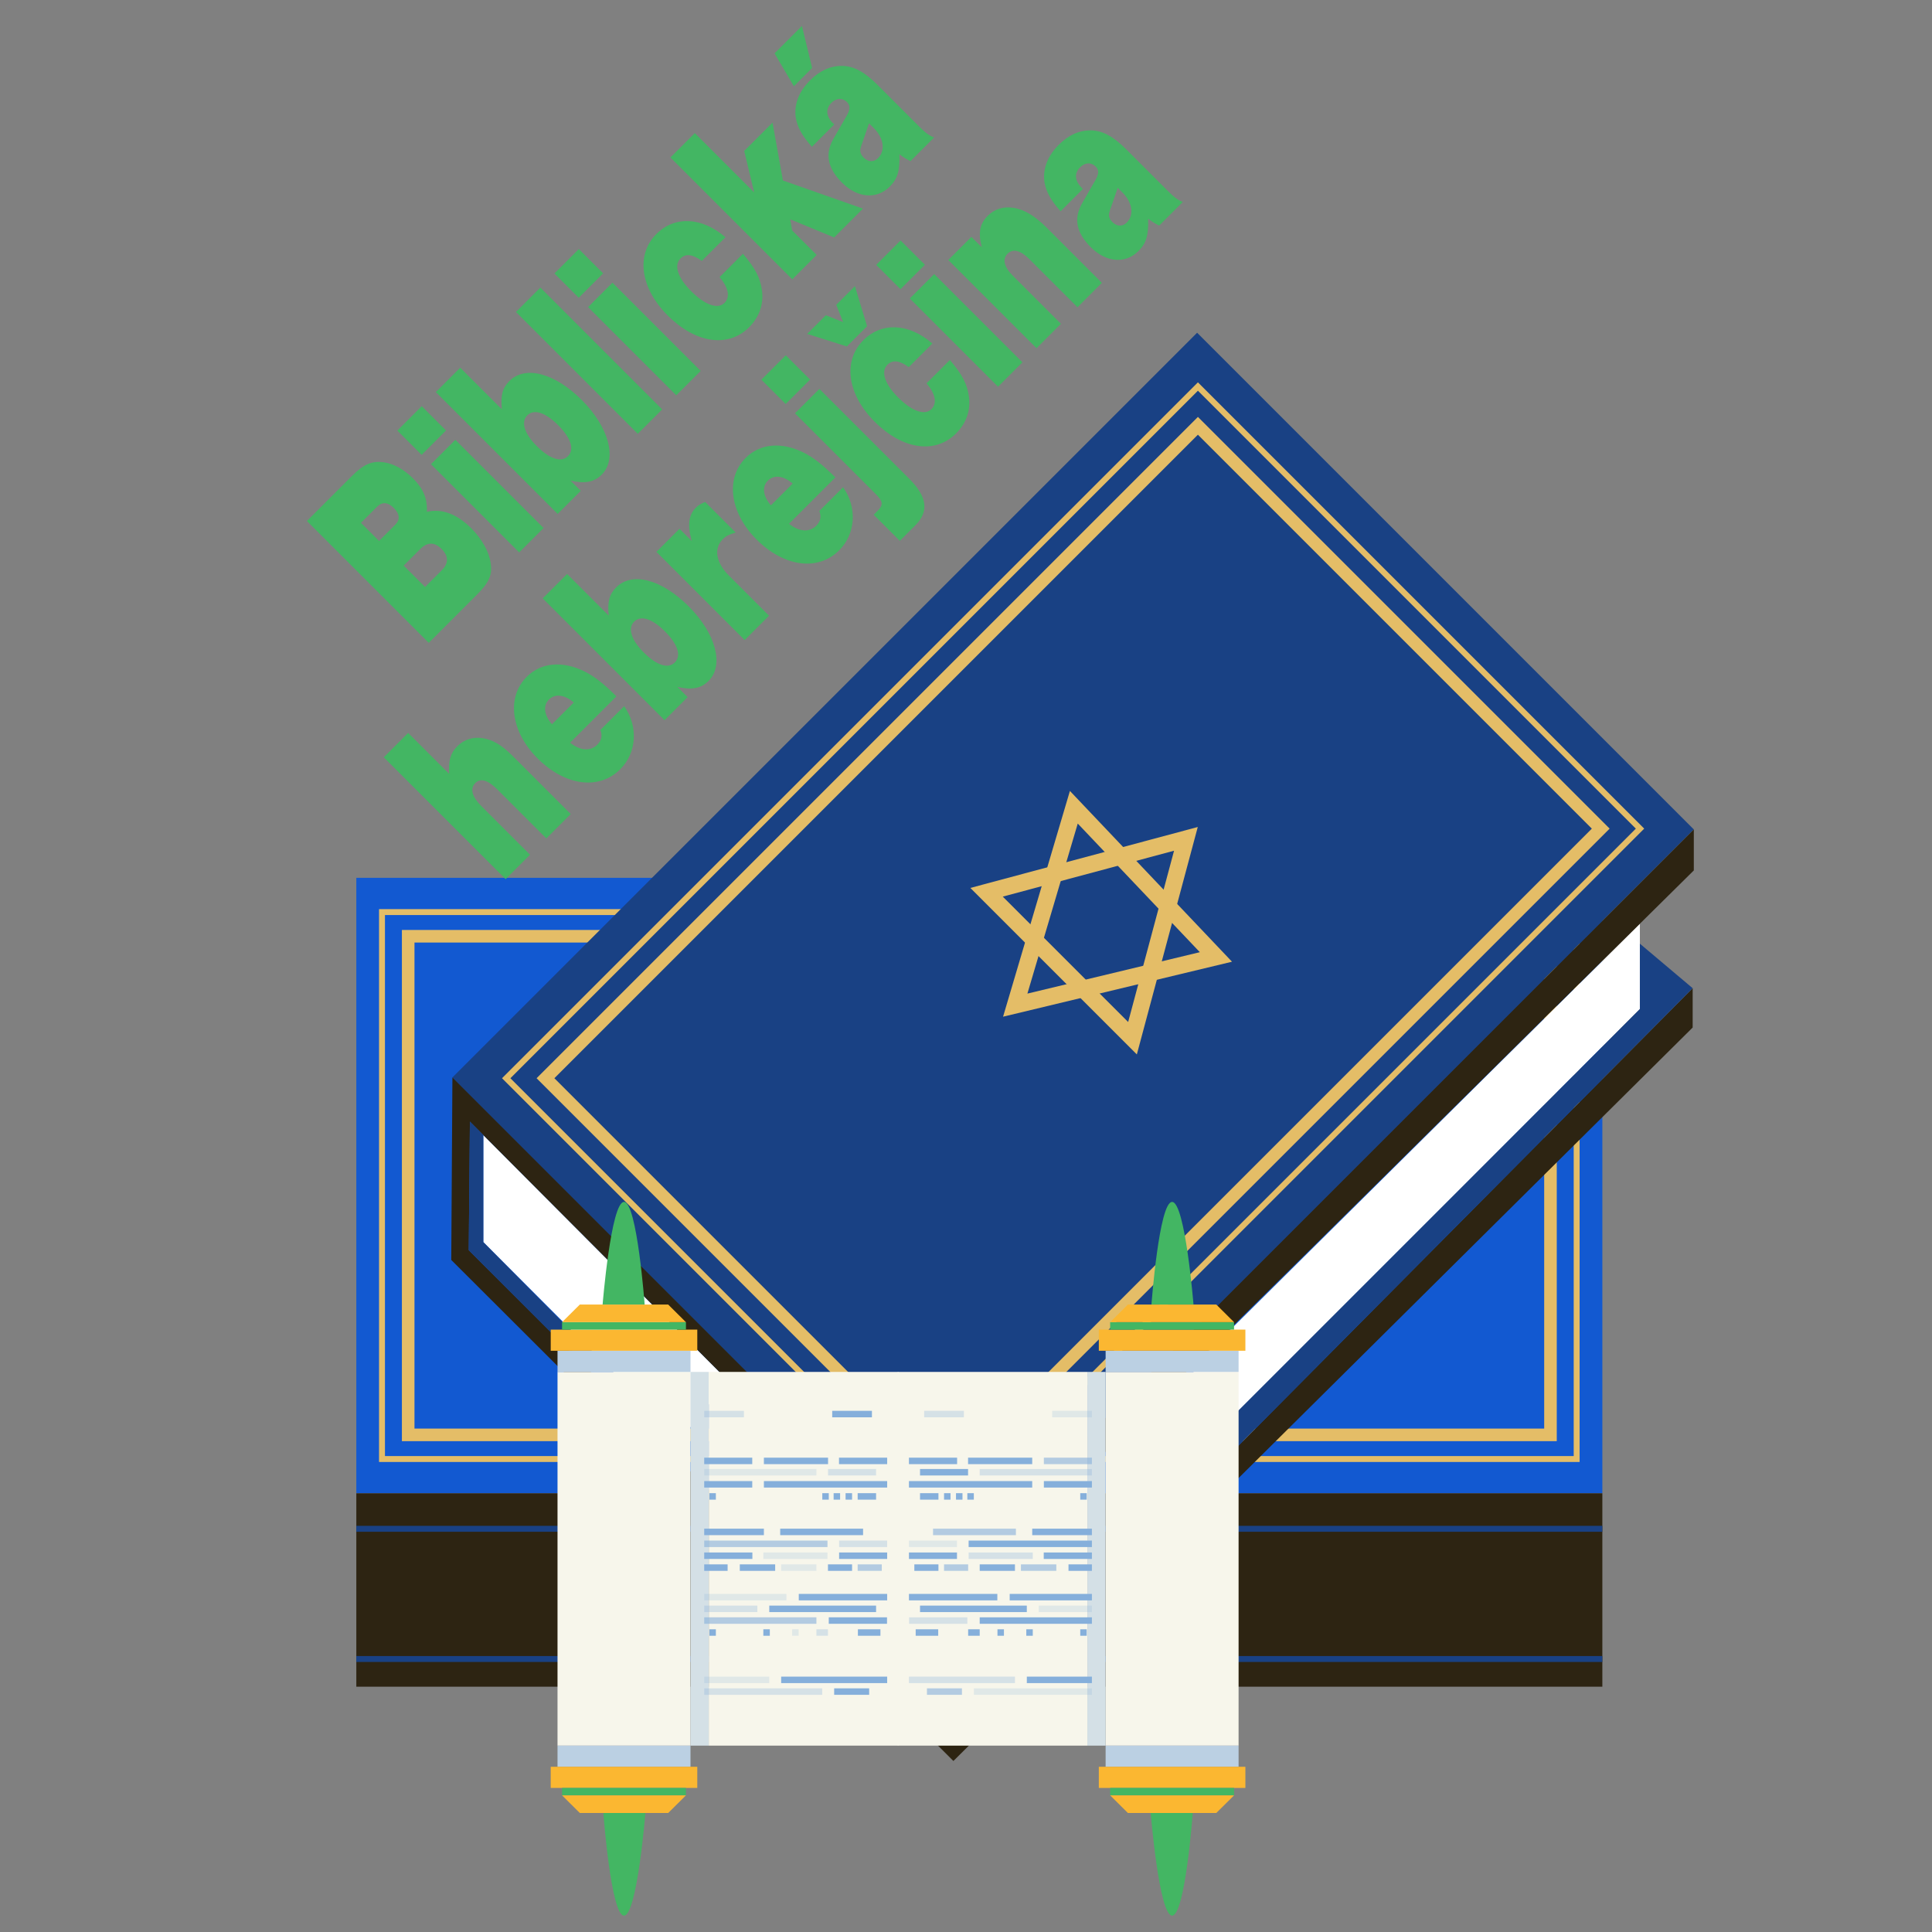 <?xml version="1.0" encoding="UTF-8"?>
<svg id="Layer_1" data-name="Layer 1" xmlns="http://www.w3.org/2000/svg" version="1.1" viewBox="0 0 248 248">
  <rect x="0" y="0" width="248" height="248" fill="#808080" stroke="none"/>
  <rect x="45.738" y="112.682" width="159.947" height="79.004" fill="#1259d1" stroke-width="0"/>
  <rect x="45.738" y="191.686" width="159.947" height="24.826" fill="#2d2412" stroke-width="0"/>
  <rect x="45.738" y="212.576" width="159.947" height=".76" fill="#194184" stroke-width="0"/>
  <polygon points="62.042 145.713 62.042 159.445 87.357 184.76 93.479 177.248 62.042 145.713" fill="#fff" stroke-width="0"/>
  <rect x="45.738" y="195.864" width="159.947" height=".76" fill="#194184" stroke-width="0"/>
  <path d="M202.767,187.669H48.655v-70.97h154.112v70.97ZM49.415,186.909h152.593v-69.451H49.415v69.451Z" fill="#e4bd67" stroke-width="0"/>
  <path d="M199.833,184.994H51.59v-65.62h148.244v65.62ZM53.205,183.379h145.014v-62.39H53.205v62.39Z" fill="#e4bd67" stroke-width="0"/>
  <polygon points="210.501 129.524 210.501 118.574 153.204 175.384 153.204 187.112 210.501 129.524" fill="#fff" stroke-width="0"/>
  <rect x="70.155" y="77.302" width="135.189" height="90.168" transform="translate(-46.194 133.25) rotate(-45)" fill="#194184" stroke-width="0"/>
  <polygon points="122.382 226.048 57.926 161.734 58.074 138.304 121.832 202.062 217.426 106.469 217.426 111.731 122.091 205.958 60.32 143.975 60.171 160.475 122.326 222.488 217.277 126.849 217.277 131.9 122.382 226.048" fill="#2d2412" stroke-width="0"/>
  <path d="M121.73,195.695l-57.288-57.288,89.329-89.329,57.288,57.288-89.329,89.329ZM65.516,138.407l56.214,56.214,88.254-88.254-56.214-56.214-88.254,88.254Z" fill="#e4bd67" stroke-width="0"/>
  <path d="M121.73,191.257l-52.851-52.85,84.891-84.891,52.85,52.851-.57.571-84.32,84.319ZM71.163,138.407l50.566,50.566,82.607-82.607-50.566-50.566-82.607,82.607Z" fill="#e4bd67" stroke-width="0"/>
  <polygon points="210.501 121.135 210.501 129.524 151.843 188.183 151.843 192.758 217.277 126.849 210.501 121.135" fill="#194184" stroke-width="0"/>
  <path d="M137.009,101.805" fill="#fff" stroke-width="0"/>
  <path d="M138.345,105.716l15.671,16.511-22.134,5.316,6.463-21.827M137.339,101.529l-8.581,28.979,29.388-7.058-20.806-21.921h0Z" fill="#e4bd67" stroke-width="0"/>
  <path d="M150.707,109.202l-5.892,21.988-16.096-16.096,21.988-5.892M153.752,106.157l-29.193,7.822,21.371,21.371,7.822-29.193h0Z" fill="#e4bd67" stroke-width="0"/>
  <g>
    <path d="M39.397,66.877l5.777-5.777c1.524-1.524,2.566-1.956,4.063-1.764,1.28.174,2.613.904,3.786,2.077,1.313,1.313,1.859,2.596,1.769,4.281,1.939-.439,3.855.272,5.708,2.124,1.337,1.337,2.274,2.978,2.476,4.418.254,1.527-.168,2.512-1.758,4.103l-6.179,6.179-15.641-15.641ZM50.731,67.361c.653-.653.589-1.387-.185-2.16-.75-.75-1.484-.814-2.137-.161l-2.076,2.076,2.321,2.321,2.076-2.076ZM56.708,73.203c.904-.904.887-1.825-.027-2.74-.892-.891-1.813-.908-2.717-.004l-2.144,2.144,2.744,2.744,2.143-2.144Z" fill="#43b663" stroke-width="0"/>
    <path d="M57.254,55.257l-3.131,3.131-3.119-3.119,3.131-3.131,3.119,3.119ZM69.776,67.78l-3.131,3.131-11.327-11.326,3.131-3.131,11.327,11.326Z" fill="#43b663" stroke-width="0"/>
    <path d="M55.945,50.329l3.131-3.131,5.346,5.346c-.18-1.789.07-2.744.958-3.631,2.043-2.043,5.825-1.04,9.319,2.454,3.47,3.471,4.559,7.54,2.55,9.549-.971.971-2.143,1.206-4.013.777l1.313,1.313-2.963,2.964-15.641-15.641ZM68.901,57.258c1.688,1.688,3.153,2.147,4.007,1.293.853-.854.395-2.318-1.27-3.982-1.642-1.642-3.105-2.101-3.96-1.247-.837.838-.371,2.342,1.223,3.936Z" fill="#43b663" stroke-width="0"/>
    <path d="M85.001,52.555l-3.131,3.131-15.641-15.641,3.131-3.131,15.641,15.641Z" fill="#43b663" stroke-width="0"/>
    <path d="M77.42,35.091l-3.132,3.131-3.119-3.119,3.132-3.131,3.119,3.119ZM89.942,47.614l-3.132,3.131-11.326-11.326,3.131-3.131,11.327,11.326Z" fill="#43b663" stroke-width="0"/>
    <path d="M90.088,33.491c-1.199-.864-2.076-.971-2.746-.302-.871.871-.328,2.485,1.384,4.197,1.782,1.782,3.42,2.348,4.274,1.494.754-.754.513-1.966-.63-3.309l2.997-2.997c1.578,1.845,2.215,3.085,2.436,4.646.261,1.802-.322,3.463-1.645,4.786-2.679,2.679-6.863,2.079-10.45-1.509-3.517-3.517-4.114-7.799-1.452-10.461,2.361-2.361,5.848-2.189,8.863.423l-3.031,3.031Z" fill="#43b663" stroke-width="0"/>
    <path d="M110.776,26.78l-3.701,3.701-5.645-2.329.258,1.431,3.142,3.142-3.131,3.131-15.641-15.641,3.131-3.131,7.621,7.621-1.28-5.332,3.634-3.634,1.338,7.433,10.274,3.609Z" fill="#43b663" stroke-width="0"/>
    <path d="M102.94,3.333l1.311,5.396-2.344,2.344-2.483-4.224,3.516-3.516ZM104.218,18.845c-1.276-1.444-1.84-2.475-2.064-3.705-.258-1.664.358-3.359,1.815-4.816,1.256-1.256,2.637-1.885,4.163-1.865,1.47.03,2.844.768,4.509,2.433l5.323,5.323c.844.844,1.246,1.146,1.939,1.437l-3.03,3.031c-.533-.264-.858-.455-1.418-.881.064,2.14-.237,3.145-1.242,4.15-1.674,1.674-4.15,1.477-6.119-.493-1.877-1.876-2.218-3.691-1.116-5.638l1.711-2.977c.455-.783.464-1.309.043-1.731-.586-.586-1.381-.543-2.016.093-.754.754-.69,1.721.202,2.613l.163.164-2.864,2.864ZM110.867,17.824q-.392,1.048-.435,1.373c-.037.365.121.724.426,1.028.586.586,1.313.611,1.849.074.971-.971.743-2.572-.547-3.862l-.609-.609-.684,1.996Z" fill="#43b663" stroke-width="0"/>
    <path d="M49.262,97.209l3.131-3.131,5.254,5.253c-.077-1.752.18-2.667,1.05-3.537.871-.871,1.966-1.216,3.206-1.048,1.343.204,2.47.861,3.9,2.291l7.457,7.457-3.132,3.131-6.26-6.261c-1.243-1.243-2.188-1.518-2.858-.848-.703.703-.432,1.745.764,2.941l6.26,6.261-3.131,3.131-15.641-15.641Z" fill="#43b663" stroke-width="0"/>
    <path d="M73.18,95.334c1.267,1.032,2.613,1.139,3.5.251.536-.536.67-1.138.389-1.889l3.048-3.048c1.836,2.573,1.622,5.976-.488,8.086-2.729,2.73-7.083,2.16-10.625-1.382-3.423-3.423-4.024-7.841-1.395-10.471,1.842-1.842,4.592-2.106,7.47-.669,1.24.637,2.381,1.511,4.047,3.176l-5.945,5.944ZM73.648,90.176c-1.185-1.019-2.401-1.162-3.188-.375-.771.77-.626,1.986.392,3.172l2.796-2.796Z" fill="#43b663" stroke-width="0"/>
    <path d="M69.662,76.809l3.132-3.131,5.346,5.347c-.181-1.789.07-2.743.958-3.631,2.042-2.043,5.823-1.041,9.318,2.453,3.471,3.471,4.56,7.54,2.55,9.55-.97.971-2.144,1.205-4.013.776l1.314,1.313-2.964,2.964-15.641-15.641ZM82.619,83.738c1.688,1.689,3.152,2.147,4.006,1.293.855-.854.395-2.317-1.27-3.982-1.641-1.642-3.105-2.101-3.958-1.247-.837.837-.372,2.342,1.223,3.936Z" fill="#43b663" stroke-width="0"/>
    <path d="M87.225,67.876l1.571,1.571c-.57-2.01-.419-3.333.519-4.271.318-.318.583-.489,1.205-.737l3.916,3.916c-.948.292-1.253.455-1.654.857-1.189,1.189-.887,2.998.777,4.663l5.159,5.159-3.131,3.131-11.327-11.326,2.964-2.964Z" fill="#43b663" stroke-width="0"/>
    <path d="M101.284,67.23c1.267,1.032,2.613,1.139,3.501.251.536-.536.67-1.139.388-1.889l3.048-3.048c1.836,2.573,1.622,5.976-.487,8.086-2.729,2.73-7.084,2.16-10.625-1.382-3.423-3.423-4.024-7.841-1.395-10.47,1.842-1.842,4.592-2.106,7.47-.669,1.24.637,2.382,1.511,4.047,3.176l-5.945,5.945ZM101.752,62.072c-1.186-1.018-2.402-1.162-3.188-.375-.771.77-.627,1.986.392,3.172l2.797-2.796Z" fill="#43b663" stroke-width="0"/>
    <path d="M103.983,48.726l-3.131,3.131-3.119-3.119,3.131-3.131,3.119,3.119ZM105.179,49.922l11.56,11.561c2.274,2.274,2.533,4.173.774,5.932l-2.009,2.009-3.353-3.353.519-.519c.72-.72.68-1.195-.212-2.087l-10.411-10.411,3.131-3.131Z" fill="#43b663" stroke-width="0"/>
    <path d="M103.612,42.86l2.395-2.394,2.217.878-.878-2.218,2.395-2.395,1.561,5.145-2.595,2.595-5.095-1.612ZM116.652,47.126c-1.199-.864-2.076-.971-2.746-.302-.871.871-.328,2.485,1.384,4.197,1.783,1.782,3.421,2.348,4.274,1.494.754-.754.513-1.966-.629-3.309l2.997-2.997c1.577,1.846,2.214,3.085,2.435,4.646.262,1.802-.321,3.463-1.644,4.786-2.679,2.679-6.863,2.079-10.45-1.509-3.518-3.517-4.114-7.798-1.452-10.461,2.361-2.361,5.848-2.19,8.863.424l-3.031,3.031Z" fill="#43b663" stroke-width="0"/>
    <path d="M118.722,33.987l-3.131,3.131-3.119-3.119,3.131-3.131,3.119,3.119ZM131.244,46.509l-3.131,3.131-11.327-11.326,3.131-3.131,11.326,11.326Z" fill="#43b663" stroke-width="0"/>
    <path d="M124.692,30.409l1.337,1.336c-.487-1.858-.269-3.014.752-4.036.871-.871,1.983-1.233,3.286-1.034,1.4.194,2.77,1.028,4.341,2.599l7.034,7.035-3.131,3.131-6.168-6.167c-1.148-1.149-2.127-1.39-2.813-.703-.687.687-.439,1.705.687,2.83l6.167,6.167-3.131,3.131-11.327-11.326,2.964-2.964Z" fill="#43b663" stroke-width="0"/>
    <path d="M136.141,27.119c-1.276-1.444-1.838-2.476-2.063-3.705-.258-1.665.358-3.359,1.815-4.816,1.256-1.256,2.636-1.886,4.162-1.865,1.47.03,2.844.768,4.51,2.433l5.323,5.323c.844.844,1.246,1.146,1.94,1.437l-3.031,3.031c-.533-.265-.857-.456-1.417-.881.064,2.14-.237,3.145-1.243,4.15-1.674,1.674-4.15,1.476-6.119-.493-1.877-1.876-2.218-3.692-1.116-5.638l1.711-2.977c.455-.784.465-1.31.043-1.732-.586-.586-1.38-.543-2.016.094-.754.753-.69,1.721.202,2.613l.163.164-2.864,2.864ZM142.791,26.098q-.392,1.049-.435,1.374c-.037.365.121.724.426,1.029.586.586,1.313.609,1.849.074.972-.971.743-2.573-.546-3.862l-.61-.61-.683,1.996Z" fill="#43b663" stroke-width="0"/>
  </g>
  <rect x="71.566" y="176.105" width="17.068" height="47.971" fill="#f7f6eb" stroke-width="0"/>
  <rect x="88.634" y="176.105" width="2.344" height="47.971" fill="#d4e0e6" stroke-width="0"/>
  <rect x="90.978" y="176.105" width="24.341" height="47.971" fill="#f7f6eb" stroke-width="0"/>
  <rect x="71.566" y="224.076" width="17.068" height="2.715" fill="#bbd0e3" stroke-width="0"/>
  <rect x="70.693" y="226.791" width="18.813" height="2.715" fill="#fbb731" stroke-width="0"/>
  <rect x="72.148" y="229.507" width="15.904" height=".954" fill="#43b663" stroke-width="0"/>
  <polygon points="60.32 143.975 60.171 160.475 73.473 173.786 73.473 170.997 62.042 159.445 62.042 145.713 60.32 143.975" fill="#194184" stroke-width="0"/>
  <polygon points="88.052 230.46 72.148 230.46 74.427 232.723 85.773 232.723 88.052 230.46" fill="#fbb731" stroke-width="0"/>
  <path d="M80.1,245.896c-1.673,0-2.651-13.173-2.651-13.173h5.398s-1.075,13.173-2.748,13.173Z" fill="#43b663" stroke-width="0"/>
  <rect x="71.566" y="173.39" width="17.068" height="2.715" transform="translate(160.2 349.494) rotate(180)" fill="#bbd0e3" stroke-width="0"/>
  <rect x="70.693" y="170.674" width="18.813" height="2.715" transform="translate(160.2 344.064) rotate(180)" fill="#fbb731" stroke-width="0"/>
  <rect x="72.148" y="169.721" width="15.904" height=".954" transform="translate(160.2 340.395) rotate(180)" fill="#43b663" stroke-width="0"/>
  <polygon points="72.148 169.721 88.052 169.721 85.773 167.458 74.427 167.458 72.148 169.721" fill="#fbb731" stroke-width="0"/>
  <path d="M80.1,154.285c1.673,0,2.651,13.173,2.651,13.173h-5.398s1.075-13.173,2.748-13.173Z" fill="#43b663" stroke-width="0"/>
  <rect x="141.923" y="176.105" width="17.068" height="47.971" transform="translate(300.913 400.181) rotate(-180)" fill="#f7f6eb" stroke-width="0"/>
  <rect x="139.579" y="176.105" width="2.344" height="47.971" transform="translate(281.502 400.181) rotate(-180)" fill="#d4e0e6" stroke-width="0"/>
  <rect x="115.238" y="176.105" width="24.341" height="47.971" transform="translate(254.817 400.181) rotate(-180)" fill="#f7f6eb" stroke-width="0"/>
  <g>
    <rect x="90.396" y="188.566" width="14.401" height=".832" fill="#85afdb" opacity=".2" stroke-width="0"/>
    <rect x="106.292" y="188.566" width="6.166" height=".832" fill="#85afdb" opacity=".3" stroke-width="0"/>
    <rect x="90.396" y="204.6" width="10.554" height=".832" fill="#85afdb" opacity=".2" stroke-width="0"/>
    <rect x="102.535" y="204.6" width="11.345" height=".832" fill="#85afdb" stroke-width="0"/>
    <rect x="90.396" y="215.219" width="8.353" height=".832" fill="#85afdb" opacity=".2" stroke-width="0"/>
    <rect x="100.273" y="215.219" width="13.607" height=".832" fill="#85afdb" stroke-width="0"/>
    <rect x="90.396" y="216.722" width="15.143" height=".832" fill="#85afdb" opacity=".3" stroke-width="0"/>
    <rect x="107.077" y="216.722" width="4.493" height=".832" fill="#85afdb" stroke-width="0"/>
    <rect x="90.396" y="206.103" width="6.821" height=".832" fill="#85afdb" opacity=".3" stroke-width="0"/>
    <rect x="98.749" y="206.103" width="13.709" height=".832" fill="#85afdb" stroke-width="0"/>
    <rect x="90.396" y="207.606" width="14.401" height=".832" fill="#85afdb" opacity=".6" stroke-width="0"/>
    <rect x="106.385" y="207.606" width="7.477" height=".832" fill="#85afdb" stroke-width="0"/>
    <rect x="98.057" y="190.118" width="15.823" height=".832" transform="translate(211.937 381.068) rotate(180)" fill="#85afdb" stroke-width="0"/>
    <rect x="90.396" y="190.118" width="6.166" height=".832" transform="translate(186.958 381.068) rotate(180)" fill="#85afdb" stroke-width="0"/>
    <rect x="90.396" y="197.755" width="15.823" height=".832" fill="#85afdb" opacity=".6" stroke-width="0"/>
    <rect x="107.714" y="197.755" width="6.166" height=".832" fill="#85afdb" opacity=".3" stroke-width="0"/>
    <rect x="100.15" y="196.228" width="10.639" height=".832" transform="translate(210.939 393.287) rotate(180)" fill="#85afdb" stroke-width="0"/>
    <rect x="90.396" y="196.228" width="7.661" height=".832" transform="translate(188.453 393.287) rotate(180)" fill="#85afdb" stroke-width="0"/>
    <rect x="91.058" y="191.67" width=".832" height=".832" transform="translate(182.949 384.172) rotate(180)" fill="#85afdb" stroke-width="0"/>
    <rect x="91.058" y="209.142" width=".832" height=".832" transform="translate(182.949 419.116) rotate(180)" fill="#85afdb" stroke-width="0"/>
    <rect x="101.685" y="209.142" width=".832" height=".832" transform="translate(204.203 419.116) rotate(180)" fill="#85afdb" opacity=".2" stroke-width="0"/>
    <rect x="104.797" y="209.142" width="1.484" height=".832" transform="translate(211.078 419.116) rotate(180)" fill="#85afdb" opacity=".3" stroke-width="0"/>
    <rect x="110.123" y="209.142" width="2.892" height=".832" transform="translate(223.139 419.116) rotate(180)" fill="#85afdb" stroke-width="0"/>
    <rect x="97.984" y="209.142" width=".832" height=".832" transform="translate(196.801 419.116) rotate(180)" fill="#85afdb" stroke-width="0"/>
    <rect x="105.552" y="191.67" width=".832" height=".832" transform="translate(211.937 384.172) rotate(180)" fill="#85afdb" stroke-width="0"/>
    <rect x="107.007" y="191.67" width=".832" height=".832" transform="translate(214.846 384.172) rotate(180)" fill="#85afdb" stroke-width="0"/>
    <rect x="108.542" y="191.67" width=".832" height=".832" transform="translate(217.917 384.172) rotate(180)" fill="#85afdb" stroke-width="0"/>
    <rect x="110.094" y="191.67" width="2.364" height=".832" transform="translate(222.552 384.172) rotate(180)" fill="#85afdb" stroke-width="0"/>
    <rect x="98.057" y="187.112" width="8.235" height=".832" transform="translate(204.349 375.056) rotate(180)" fill="#85afdb" stroke-width="0"/>
    <rect x="107.698" y="187.112" width="6.182" height=".832" transform="translate(221.578 375.056) rotate(180)" fill="#85afdb" stroke-width="0"/>
    <rect x="90.396" y="187.112" width="6.166" height=".832" transform="translate(186.958 375.056) rotate(180)" fill="#85afdb" stroke-width="0"/>
    <rect x="90.396" y="181.099" width="5.099" height=".832" transform="translate(185.891 363.031) rotate(180)" fill="#85afdb" opacity=".3" stroke-width="0"/>
    <rect x="106.825" y="181.099" width="5.099" height=".832" transform="translate(218.75 363.031) rotate(180)" fill="#85afdb" stroke-width="0"/>
    <rect x="97.984" y="199.282" width="8.235" height=".832" fill="#85afdb" opacity=".2" stroke-width="0"/>
    <rect x="90.396" y="199.282" width="6.182" height=".832" fill="#85afdb" stroke-width="0"/>
    <rect x="107.714" y="199.282" width="6.166" height=".832" fill="#85afdb" stroke-width="0"/>
    <rect x="94.964" y="200.81" width="4.54" height=".832" fill="#85afdb" stroke-width="0"/>
    <rect x="90.396" y="200.81" width="3.004" height=".832" fill="#85afdb" stroke-width="0"/>
    <rect x="100.273" y="200.81" width="4.523" height=".832" fill="#85afdb" opacity=".2" stroke-width="0"/>
    <rect x="106.281" y="200.81" width="3.094" height=".832" fill="#85afdb" stroke-width="0"/>
    <rect x="110.094" y="200.81" width="3.094" height=".832" fill="#85afdb" opacity=".6" stroke-width="0"/>
    <rect x="125.76" y="188.566" width="14.401" height=".832" transform="translate(265.921 377.965) rotate(-180)" fill="#85afdb" opacity=".3" stroke-width="0"/>
    <rect x="118.099" y="188.566" width="6.166" height=".832" transform="translate(242.364 377.965) rotate(-180)" fill="#85afdb" stroke-width="0"/>
    <rect x="129.607" y="204.6" width="10.554" height=".832" transform="translate(269.768 410.032) rotate(-180)" fill="#85afdb" stroke-width="0"/>
    <rect x="116.676" y="204.6" width="11.345" height=".832" transform="translate(244.698 410.032) rotate(-180)" fill="#85afdb" stroke-width="0"/>
    <rect x="131.808" y="215.219" width="8.353" height=".832" transform="translate(271.969 431.27) rotate(-180)" fill="#85afdb" stroke-width="0"/>
    <rect x="116.676" y="215.219" width="13.607" height=".832" transform="translate(246.96 431.27) rotate(-180)" fill="#85afdb" opacity=".3" stroke-width="0"/>
    <rect x="125.018" y="216.722" width="15.143" height=".832" transform="translate(265.179 434.276) rotate(-180)" fill="#85afdb" opacity=".2" stroke-width="0"/>
    <rect x="118.987" y="216.722" width="4.493" height=".832" transform="translate(242.467 434.276) rotate(-180)" fill="#85afdb" opacity=".6" stroke-width="0"/>
    <rect x="133.34" y="206.103" width="6.821" height=".832" transform="translate(273.501 413.038) rotate(-180)" fill="#85afdb" opacity=".2" stroke-width="0"/>
    <rect x="118.099" y="206.103" width="13.709" height=".832" transform="translate(249.906 413.038) rotate(-180)" fill="#85afdb" stroke-width="0"/>
    <rect x="125.76" y="207.606" width="14.401" height=".832" transform="translate(265.921 416.045) rotate(-180)" fill="#85afdb" stroke-width="0"/>
    <rect x="116.695" y="207.606" width="7.477" height=".832" transform="translate(240.867 416.045) rotate(-180)" fill="#85afdb" opacity=".3" stroke-width="0"/>
    <rect x="116.676" y="190.118" width="15.823" height=".832" fill="#85afdb" stroke-width="0"/>
    <rect x="133.995" y="190.118" width="6.166" height=".832" fill="#85afdb" stroke-width="0"/>
    <rect x="124.338" y="197.755" width="15.823" height=".832" transform="translate(264.499 396.342) rotate(180)" fill="#85afdb" stroke-width="0"/>
    <rect x="116.676" y="197.755" width="6.166" height=".832" transform="translate(239.519 396.342) rotate(180)" fill="#85afdb" opacity=".2" stroke-width="0"/>
    <rect x="119.768" y="196.228" width="10.639" height=".832" fill="#85afdb" opacity=".6" stroke-width="0"/>
    <rect x="132.5" y="196.228" width="7.661" height=".832" fill="#85afdb" stroke-width="0"/>
    <rect x="138.666" y="191.67" width=".832" height=".832" fill="#85afdb" stroke-width="0"/>
    <rect x="138.666" y="209.142" width=".832" height=".832" fill="#85afdb" stroke-width="0"/>
    <rect x="128.039" y="209.142" width=".832" height=".832" fill="#85afdb" stroke-width="0"/>
    <rect x="124.276" y="209.142" width="1.484" height=".832" fill="#85afdb" stroke-width="0"/>
    <rect x="117.541" y="209.142" width="2.892" height=".832" fill="#85afdb" stroke-width="0"/>
    <rect x="131.74" y="209.142" width=".832" height=".832" fill="#85afdb" stroke-width="0"/>
    <rect x="124.172" y="191.67" width=".832" height=".832" fill="#85afdb" stroke-width="0"/>
    <rect x="122.717" y="191.67" width=".832" height=".832" fill="#85afdb" stroke-width="0"/>
    <rect x="121.182" y="191.67" width=".832" height=".832" fill="#85afdb" stroke-width="0"/>
    <rect x="118.099" y="191.67" width="2.364" height=".832" fill="#85afdb" stroke-width="0"/>
    <rect x="124.265" y="187.112" width="8.235" height=".832" fill="#85afdb" stroke-width="0"/>
    <rect x="116.676" y="187.112" width="6.182" height=".832" fill="#85afdb" stroke-width="0"/>
    <rect x="133.995" y="187.112" width="6.166" height=".832" fill="#85afdb" opacity=".6" stroke-width="0"/>
    <rect x="135.062" y="181.099" width="5.099" height=".832" fill="#85afdb" opacity=".2" stroke-width="0"/>
    <rect x="118.632" y="181.099" width="5.099" height=".832" fill="#85afdb" opacity=".3" stroke-width="0"/>
    <rect x="124.338" y="199.282" width="8.235" height=".832" transform="translate(256.91 399.397) rotate(180)" fill="#85afdb" opacity=".3" stroke-width="0"/>
    <rect x="133.979" y="199.282" width="6.182" height=".832" transform="translate(274.14 399.397) rotate(180)" fill="#85afdb" stroke-width="0"/>
    <rect x="116.676" y="199.282" width="6.166" height=".832" transform="translate(239.519 399.397) rotate(180)" fill="#85afdb" stroke-width="0"/>
    <rect x="131.053" y="200.81" width="4.54" height=".832" transform="translate(266.646 402.452) rotate(180)" fill="#85afdb" opacity=".6" stroke-width="0"/>
    <rect x="137.157" y="200.81" width="3.004" height=".832" transform="translate(277.318 402.452) rotate(180)" fill="#85afdb" stroke-width="0"/>
    <rect x="125.76" y="200.81" width="4.523" height=".832" transform="translate(256.043 402.452) rotate(180)" fill="#85afdb" stroke-width="0"/>
    <rect x="121.182" y="200.81" width="3.094" height=".832" transform="translate(245.458 402.452) rotate(180)" fill="#85afdb" opacity=".6" stroke-width="0"/>
    <rect x="117.368" y="200.81" width="3.094" height=".832" transform="translate(237.831 402.452) rotate(180)" fill="#85afdb" stroke-width="0"/>
  </g>
  <rect x="141.923" y="224.076" width="17.068" height="2.715" transform="translate(300.913 450.867) rotate(-180)" fill="#bbd0e3" stroke-width="0"/>
  <rect x="141.05" y="226.791" width="18.813" height="2.715" transform="translate(300.913 456.298) rotate(-180)" fill="#fbb731" stroke-width="0"/>
  <rect x="142.504" y="229.507" width="15.904" height=".954" transform="translate(300.913 459.967) rotate(-180)" fill="#43b663" stroke-width="0"/>
  <polygon points="142.504 230.46 158.409 230.46 156.13 232.723 144.783 232.723 142.504 230.46" fill="#fbb731" stroke-width="0"/>
  <path d="M150.457,245.896c1.673,0,2.651-13.173,2.651-13.173h-5.398s1.075,13.173,2.748,13.173Z" fill="#43b663" stroke-width="0"/>
  <rect x="141.923" y="173.39" width="17.068" height="2.715" fill="#bbd0e3" stroke-width="0"/>
  <rect x="141.05" y="170.674" width="18.813" height="2.715" fill="#fbb731" stroke-width="0"/>
  <rect x="142.504" y="169.721" width="15.904" height=".954" fill="#43b663" stroke-width="0"/>
  <polygon points="158.409 169.721 142.504 169.721 144.783 167.458 156.13 167.458 158.409 169.721" fill="#fbb731" stroke-width="0"/>
  <path d="M150.457,154.285c-1.673,0-2.651,13.173-2.651,13.173h5.398s-1.075-13.173-2.748-13.173Z" fill="#43b663" stroke-width="0"/>
</svg>